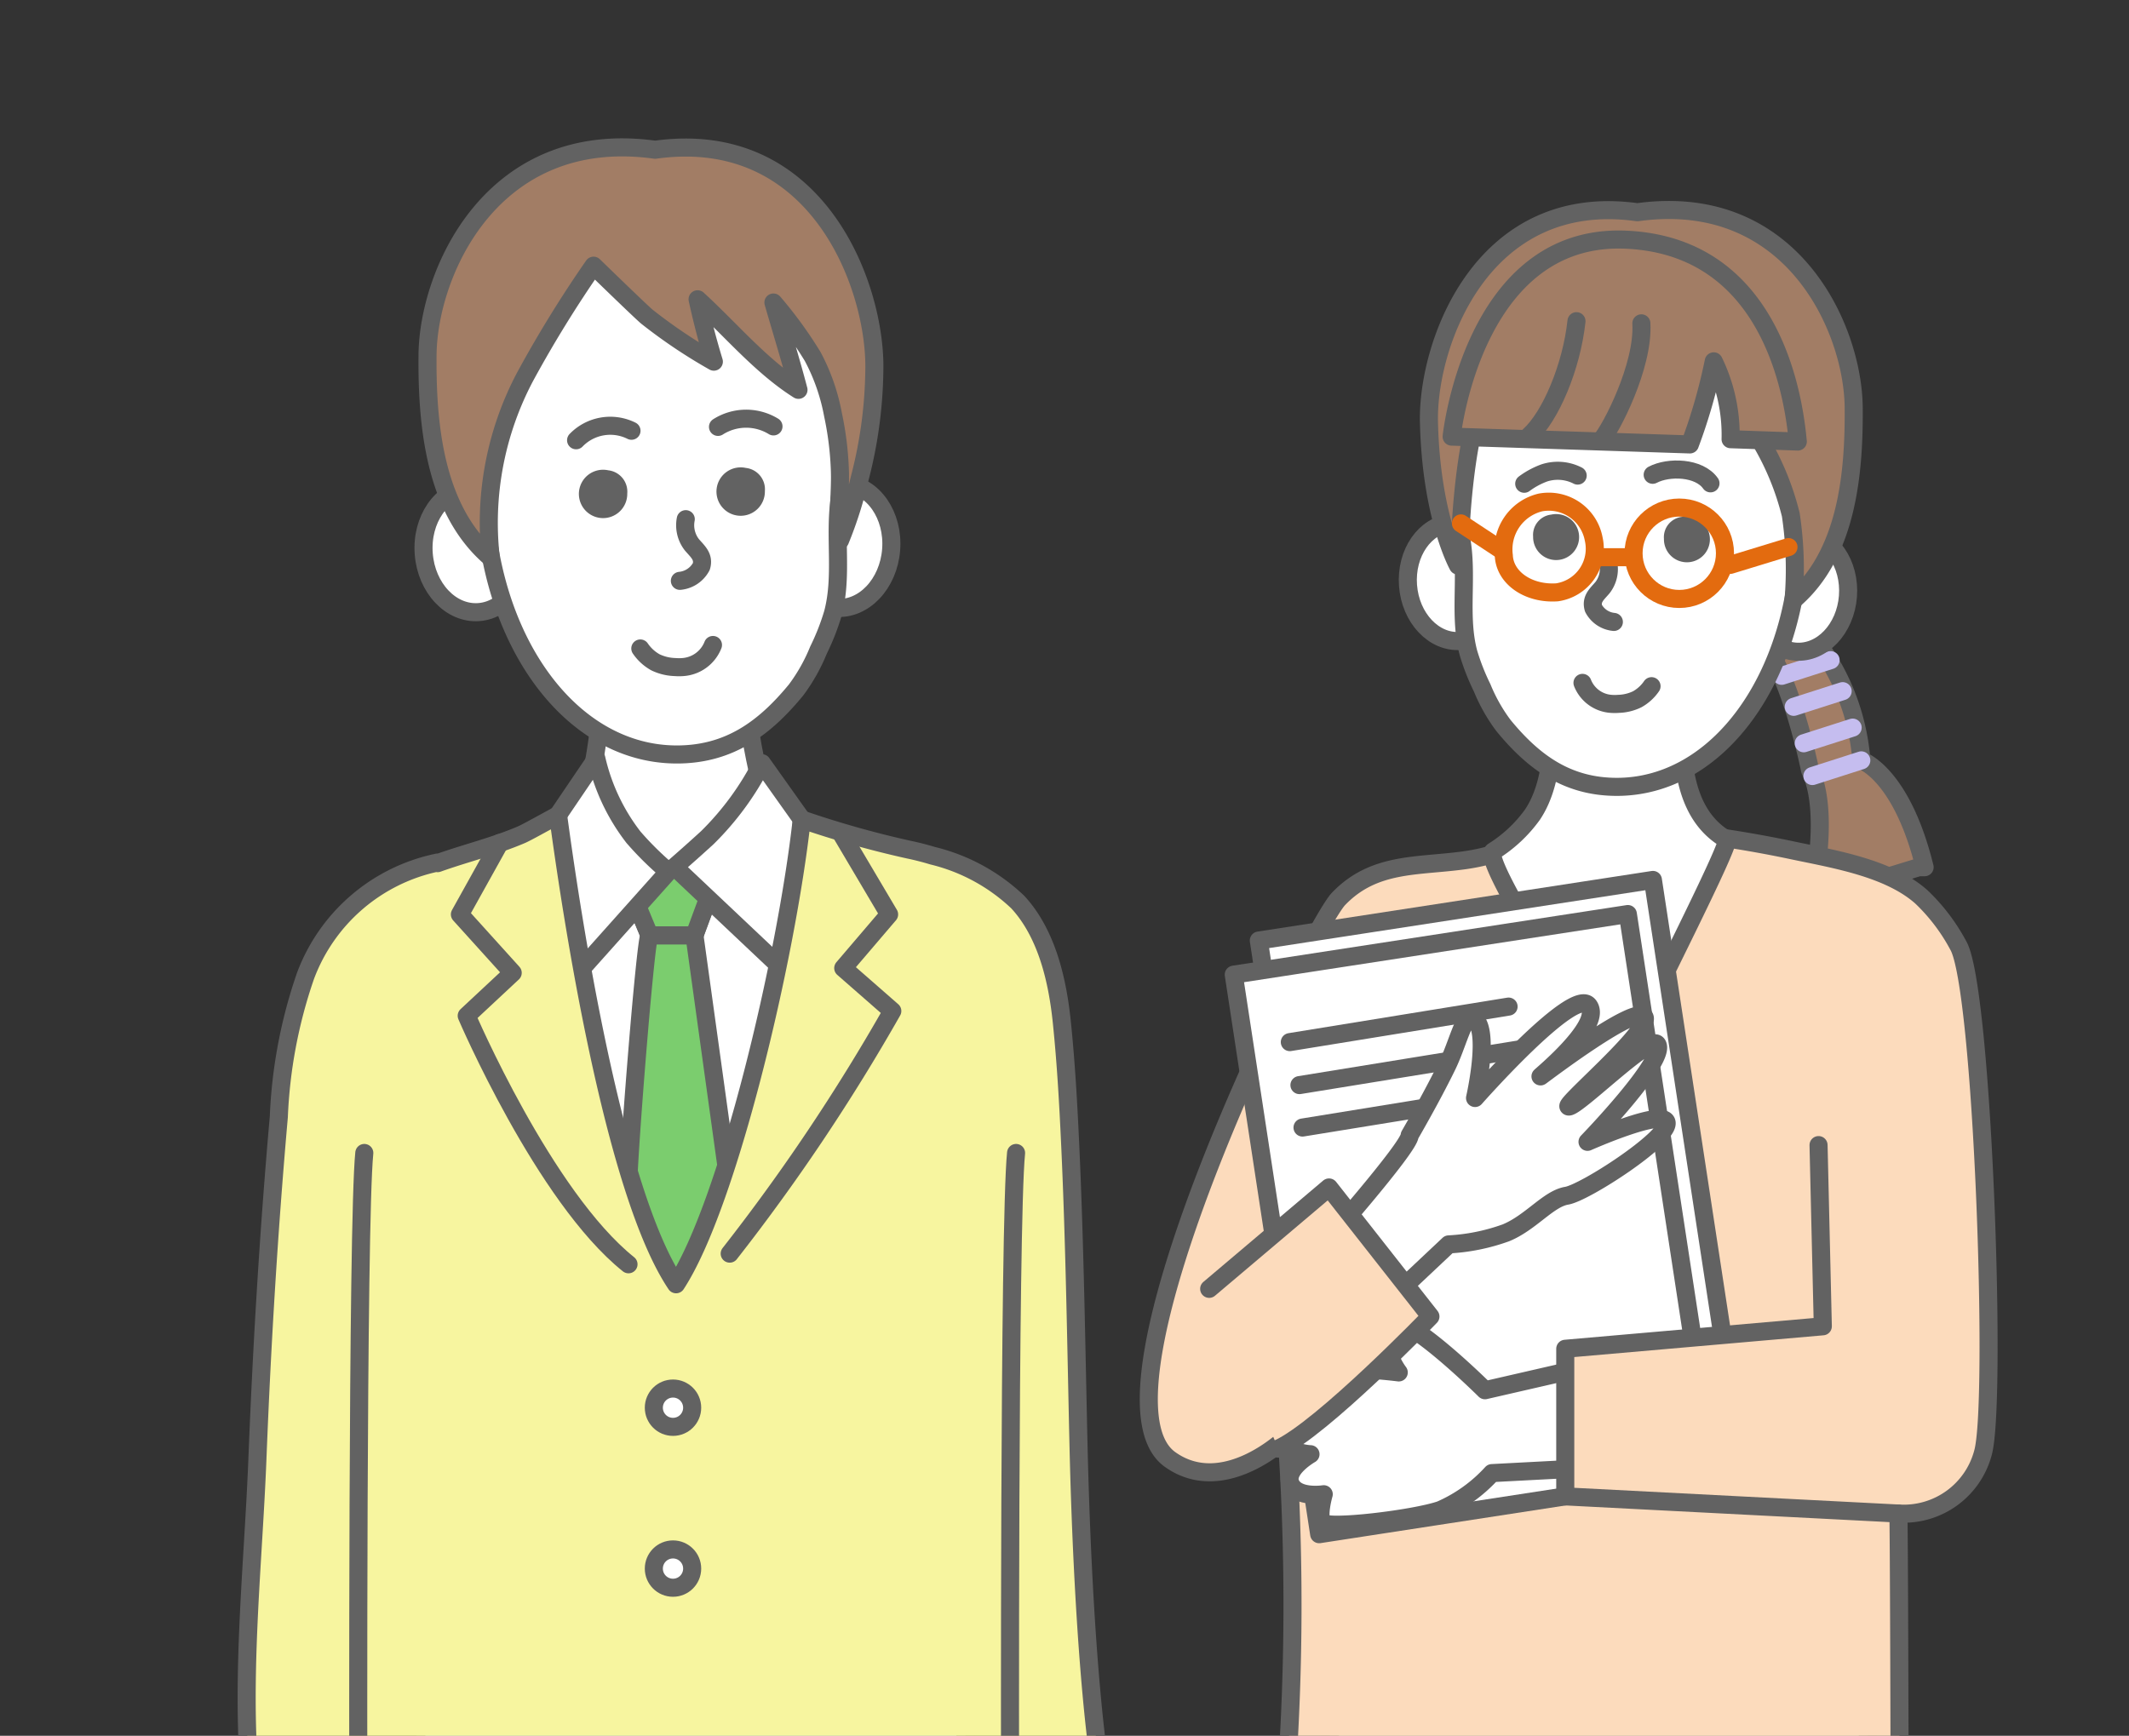 <svg xmlns="http://www.w3.org/2000/svg" xmlns:xlink="http://www.w3.org/1999/xlink" width="117.851" height="96.108" viewBox="0 0 117.851 96.108">
  <rect x="0" y="0" width="117.851" height="96.108" fill="#333333" stroke="none"/>
  <defs>
    <clipPath id="clip-path">
      <rect id="長方形_82" data-name="長方形 82" width="117.851" height="96.108" transform="translate(127.134 1517.398)" fill="none"/>
    </clipPath>
  </defs>
  <g id="グループ_141" data-name="グループ 141" transform="translate(-127.134 -1517.398)">
    <g id="グループ_140" data-name="グループ 140">
      <g id="グループ_139" data-name="グループ 139" clip-path="url(#clip-path)">
        <g id="グループ_138" data-name="グループ 138">
          <path id="パス_158" data-name="パス 158" d="M168.594,1556.969l-8.269.283c-.081,1.6-1.066,7.07-2.235,8.691.4,5.816,3.888,20.636,6.467,23.832,0,0,6.5-11.652,6.787-23.756C169.628,1564.247,168.4,1557.005,168.594,1556.969Z" fill="#fff" stroke="#626262" stroke-linecap="round" stroke-linejoin="round" stroke-width="1"/>
          <g id="グループ_133" data-name="グループ 133">
            <path id="パス_159" data-name="パス 159" d="M161.559,1565.51h5.373l-1.357,3.676h-2.489Z" fill="#7bcd6e" stroke="#626262" stroke-miterlimit="10" stroke-width="1"/>
            <path id="パス_160" data-name="パス 160" d="M163.086,1569.186c-.226.057-1.329,14.129-1.159,14.129a55.2,55.2,0,0,1,2.347,6.9c-.17,0,3.252-6.947,3.252-6.947l-1.951-14.08Z" fill="#7bcd6e" stroke="#626262" stroke-miterlimit="10" stroke-width="1"/>
            <path id="パス_161" data-name="パス 161" d="M161.559,1565.51h5.373l-1.357,3.676h-2.489Z" fill="#7bcd6e" stroke="#626262" stroke-linecap="round" stroke-linejoin="round" stroke-width="1"/>
          </g>
          <path id="パス_162" data-name="パス 162" d="M165.448,1624.5l1.507,11.346H182s-.867-11.062-1.625-26.163H150.326c-.187,8.173-1.691,26.164-1.691,26.164h15.718Z" fill="#adc1ed" stroke="#626262" stroke-linecap="round" stroke-linejoin="round" stroke-width="1"/>
          <g id="グループ_134" data-name="グループ 134">
            <path id="パス_163" data-name="パス 163" d="M187.116,1618.31a53.015,53.015,0,0,0,1.585,5.907,18.416,18.416,0,0,1,.951,3.62,5.611,5.611,0,0,1-.609,3.915,4.494,4.494,0,0,1-2.106,1.834,6.106,6.106,0,0,1-3.121.082c-.543-.059-1.372-.094-1.482-.748a1.239,1.239,0,0,1,.752-1.238,8.7,8.7,0,0,1,2.521-.256,1.294,1.294,0,0,0,.524-.149c1.2-.73.064-3.626-.326-4.64.046,1.438.26,3.019-.512,4.294-.236.388-.619.778-1.069.711a.932.932,0,0,1-.692-.7,3.364,3.364,0,0,1-.051-1.037,6.606,6.606,0,0,0-.36-2.862,9.225,9.225,0,0,1-.824-2.285,20.761,20.761,0,0,1,.158-5.39c.043-.887.032-2.282.032-2.282" fill="#fff" stroke="#626262" stroke-linecap="round" stroke-linejoin="round" stroke-width="1"/>
            <path id="パス_164" data-name="パス 164" d="M185.8,1626.415a17.343,17.343,0,0,0,.455-1.913" fill="#fff" stroke="#626262" stroke-linecap="round" stroke-linejoin="round" stroke-width="1"/>
          </g>
          <path id="パス_165" data-name="パス 165" d="M187.577,1616.321c.076.113.226,3.28.226,3.28s-7.767.717-7.692.717-.188-3.771-.188-3.771" fill="#fff" stroke="#626262" stroke-linecap="round" stroke-linejoin="round" stroke-width="1"/>
          <path id="パス_166" data-name="パス 166" d="M160.145,1559.4a11.152,11.152,0,0,0,2.055,4.355,17.357,17.357,0,0,0,1.933,1.905l-5.628,6.3-.651-9.182Z" fill="#fff" stroke="#626262" stroke-linecap="round" stroke-linejoin="round" stroke-width="1"/>
          <path id="パス_167" data-name="パス 167" d="M169.308,1559.656a15.958,15.958,0,0,1-3.017,4.119c-.924.847-1.819,1.622-1.819,1.622l6.646,6.278.4-8.908Z" fill="#fff" stroke="#626262" stroke-linecap="round" stroke-linejoin="round" stroke-width="1"/>
          <path id="合体_1" data-name="合体 1" d="M166.763,1622.863c-1.31-.287-2.036-5.911-2.036-5.911s-1.188,5.6-2.744,5.967-15.469,0-15.469,0,.043-1.89.105-4.86c-.242-.055-.487-.111-.734-.165a43.667,43.667,0,0,0-4.74-.364c-.817-6.195-.008-13.094.238-19.345.248-6.322.629-12.643,1.185-18.946a27.242,27.242,0,0,1,1.474-7.8,9.953,9.953,0,0,1,7.317-6.284v.034c1.526-.548,3.136-.931,4.63-1.571.307-.132,1.183-.627,2.038-1.086.725,5.407,3.053,20.8,6.531,25.973,2.885-4.412,6.108-18.071,6.957-25.735a54.484,54.484,0,0,0,5.9,1.665q.676.14,1.336.34h0a10.387,10.387,0,0,1,4.722,2.57c1.611,1.743,2.2,4.341,2.437,6.634s.363,4.577.468,6.867c.252,5.494.329,10.992.455,16.488.227,9.761.891,17.1,1.542,19.847l-5.194.341c.316,3.1.546,5.119.546,5.119a72.454,72.454,0,0,1-9.995.622A44.028,44.028,0,0,1,166.763,1622.863Z" fill="#f7f59f" stroke="#626262" stroke-linecap="round" stroke-linejoin="round" stroke-width="1"/>
          <path id="パス_171" data-name="パス 171" d="M173.763,1563.656l2.587,4.371L173.812,1571l2.715,2.376a109.431,109.431,0,0,1-9,13.433" fill="none" stroke="#626262" stroke-linecap="round" stroke-linejoin="round" stroke-width="1"/>
          <circle id="楕円形_19" data-name="楕円形 19" cx="1.061" cy="1.061" r="1.061" transform="translate(163.327 1594.279)" fill="#fff" stroke="#626262" stroke-linecap="round" stroke-linejoin="round" stroke-width="1"/>
          <circle id="楕円形_20" data-name="楕円形 20" cx="1.061" cy="1.061" r="1.061" transform="translate(163.327 1603.187)" fill="#fff" stroke="#626262" stroke-linecap="round" stroke-linejoin="round" stroke-width="1"/>
          <path id="パス_172" data-name="パス 172" d="M154.792,1564.073l-2.2,3.954,2.923,3.235-2.546,2.376s4.289,10.028,8.956,13.761" fill="none" stroke="#626262" stroke-linecap="round" stroke-linejoin="round" stroke-width="1"/>
          <path id="パス_173" data-name="パス 173" d="M183.046,1617.084s-.066-31.924.333-35.848" fill="none" stroke="#626262" stroke-linecap="round" stroke-linejoin="round" stroke-width="1"/>
          <path id="パス_174" data-name="パス 174" d="M146.968,1617.084s-.067-31.924.332-35.848" fill="none" stroke="#626262" stroke-linecap="round" stroke-linejoin="round" stroke-width="1"/>
          <g id="グループ_137" data-name="グループ 137">
            <g id="グループ_136" data-name="グループ 136">
              <g id="グループ_135" data-name="グループ 135">
                <path id="パス_175" data-name="パス 175" d="M226.671,1551.752a12.505,12.505,0,0,1,3.5,7.746s2.219.711,3.5,5.916h-.323l-5.97,1.829s1.135-4.787-.049-7.208c0,0-1.135-5.687-2.856-7.335Z" fill="#a27d65" stroke="#626262" stroke-linecap="round" stroke-linejoin="round" stroke-width="1"/>
              </g>
              <line id="線_54" data-name="線 54" x1="2.708" y2="0.868" transform="translate(227.459 1559.498)" fill="none" stroke="#c5bdef" stroke-linecap="round" stroke-linejoin="round" stroke-width="1"/>
              <line id="線_55" data-name="線 55" x1="2.708" y2="0.868" transform="translate(226.98 1557.684)" fill="none" stroke="#c5bdef" stroke-linecap="round" stroke-linejoin="round" stroke-width="1"/>
              <line id="線_56" data-name="線 56" x1="2.708" y2="0.868" transform="translate(226.427 1555.666)" fill="none" stroke="#c5bdef" stroke-linecap="round" stroke-linejoin="round" stroke-width="1"/>
              <line id="線_57" data-name="線 57" x1="2.708" y2="0.868" transform="translate(225.759 1553.949)" fill="none" stroke="#c5bdef" stroke-linecap="round" stroke-linejoin="round" stroke-width="1"/>
            </g>
            <path id="パス_176" data-name="パス 176" d="M230.272,1612c.187.255,2.533,18.156,3.283,23.247h-36.5s2.819-16.714,4.039-23.756Z" fill="#b4b4b5" stroke="#626262" stroke-linecap="round" stroke-linejoin="round" stroke-width="1"/>
            <path id="パス_177" data-name="パス 177" d="M198.363,1596.967a136.121,136.121,0,0,1-.034,19.069c-.244.489,33.958,0,33.958,0s-.032-14.833-.072-14.837a4.537,4.537,0,0,0,4.7-3.414c.761-2.963-.03-25.688-1.377-28.033a10.605,10.605,0,0,0-2.037-2.687c-1.806-1.615-4.855-2.1-7.159-2.587a65.215,65.215,0,0,0-10.643-1.345c-4.281,0-3.975,1.406-7.523,1.9-2.591.357-4.988.087-6.95,2.137-1.471,1.537-14.4,27.4-9.327,31.034C194.9,1600.351,198.363,1596.967,198.363,1596.967Z" fill="#fcdbbc" stroke="#626262" stroke-linecap="round" stroke-linejoin="round" stroke-width="1"/>
            <path id="パス_178" data-name="パス 178" d="M211.966,1562.5c1.366-2.042,1.174-5.284.929-7.642l7.409.283c.085,1.866-.82,6.872,2.4,8.738.425-.085-4.327,9.163-6.023,12.811-.8-1.25-7.653-11.717-6.881-12.159A7.7,7.7,0,0,0,211.966,1562.5Z" fill="#fff" stroke="#626262" stroke-linecap="round" stroke-linejoin="round" stroke-width="1"/>
            <ellipse id="楕円形_21" data-name="楕円形 21" cx="2.661" cy="3.277" rx="2.661" ry="3.277" transform="translate(204.826 1546.552) rotate(-4.352)" fill="#fff" stroke="#626262" stroke-linecap="round" stroke-linejoin="round" stroke-width="1"/>
            <ellipse id="楕円形_22" data-name="楕円形 22" cx="3.277" cy="2.661" rx="3.277" ry="2.661" transform="matrix(0.076, -0.997, 0.997, 0.076, 223.872, 1553.276)" fill="#fff" stroke="#626262" stroke-linecap="round" stroke-linejoin="round" stroke-width="1"/>
            <path id="パス_179" data-name="パス 179" d="M210.36,1557.571c1.662,2.024,3.524,3.394,6.272,3.394,5.6,0,9.987-6.024,10.142-13.914.039-1.977.307-4.418-.181-6.137-1.5-5.29-5.734-8.456-9.961-8.456a10.1,10.1,0,0,0-7.6,3.775,10.52,10.52,0,0,0-2.38,4.426c-.317,1.824.683,3.818,1.135,5.538a11.345,11.345,0,0,1,.286,1.378c.269,1.981-.171,4.042.347,5.974a12.343,12.343,0,0,0,.759,1.933A9.371,9.371,0,0,0,210.36,1557.571Z" fill="#fff" stroke="#626262" stroke-linecap="round" stroke-linejoin="round" stroke-width="1"/>
            <path id="パス_180" data-name="パス 180" d="M217.77,1529.149c8.568-1.188,11.935,6.447,11.975,10.8.033,3.665-.372,8.136-3.329,10.667a20.27,20.27,0,0,0-.152-4.716,15.083,15.083,0,0,0-1.681-4.1c-1.14-2.2-2.22-4.482-3.576-6.556a3.585,3.585,0,0,1-2.992,1.619,18.415,18.415,0,0,1-4.922-1.961c-.106-.269-2.1,2.279-3.521,3.981-1.478,1.768-1.73,9.829-1.551,8.543a3.005,3.005,0,0,0-.179,1.286c-.027-.048-1.484-2.7-1.608-7.929C206.13,1536.435,209.176,1527.95,217.77,1529.149Z" fill="#a27d65" stroke="#626262" stroke-linecap="round" stroke-linejoin="round" stroke-width="1"/>
            <path id="パス_181" data-name="パス 181" d="M217.137,1530.669c7.109.311,9.113,6.822,9.514,11.176l-3.72-.129a9.305,9.305,0,0,0-.933-4.311,30.564,30.564,0,0,1-1.321,4.6l-13.187-.432S208.667,1530.3,217.137,1530.669Z" fill="#a27d65" stroke="#626262" stroke-linecap="round" stroke-linejoin="round" stroke-width="1"/>
            <path id="パス_182" data-name="パス 182" d="M217.992,1535.3c.137,2.384-1.7,5.87-2.206,6.443" fill="none" stroke="#626262" stroke-linecap="round" stroke-linejoin="round" stroke-width="1"/>
            <path id="パス_183" data-name="パス 183" d="M214.4,1535.181c-.272,2.536-1.44,5.288-2.613,6.34" fill="none" stroke="#626262" stroke-linecap="round" stroke-linejoin="round" stroke-width="1"/>
            <path id="パス_184" data-name="パス 184" d="M220.242,1546.016a1.272,1.272,0,1,1-1,1.22A1.131,1.131,0,0,1,220.242,1546.016Z" fill="#626262"/>
            <path id="パス_185" data-name="パス 185" d="M213,1545.891a1.273,1.273,0,1,1-1,1.22A1.13,1.13,0,0,1,213,1545.891Z" fill="#626262"/>
            <path id="パス_186" data-name="パス 186" d="M214.733,1555.208a1.838,1.838,0,0,0,1.573,1.161,2.669,2.669,0,0,0,.419,0,2.532,2.532,0,0,0,1.035-.252,2.335,2.335,0,0,0,.795-.726" fill="none" stroke="#626262" stroke-linecap="round" stroke-linejoin="round" stroke-width="1"/>
            <path id="パス_187" data-name="パス 187" d="M216.163,1548.588a1.672,1.672,0,0,1-.321,1.344c-.3.356-.655.625-.5,1.148a1.43,1.43,0,0,0,1.127.753" fill="none" stroke="#626262" stroke-linecap="round" stroke-linejoin="round" stroke-width="1"/>
            <path id="パス_188" data-name="パス 188" d="M211.508,1544.182a4.393,4.393,0,0,1,1.112-.6,2.417,2.417,0,0,1,1.846.148" fill="none" stroke="#626262" stroke-linecap="round" stroke-linejoin="round" stroke-width="1"/>
            <path id="パス_189" data-name="パス 189" d="M218.618,1543.686c.883-.465,2.571-.42,3.2.474" fill="none" stroke="#626262" stroke-linecap="round" stroke-linejoin="round" stroke-width="1"/>
            <path id="パス_190" data-name="パス 190" d="M223.359,1597.1l-21.815,3.355-4.728-30.982,21.815-3.355Z" fill="#fff" stroke="#626262" stroke-linecap="round" stroke-linejoin="round" stroke-width="1"/>
            <path id="パス_191" data-name="パス 191" d="M221.972,1598.989l-21.815,3.355-4.728-30.982,21.815-3.355Z" fill="#fff" stroke="#626262" stroke-linecap="round" stroke-linejoin="round" stroke-width="1"/>
            <path id="パス_192" data-name="パス 192" d="M209.335,1594.373s-5.109-5.081-5.486-3.573a3.761,3.761,0,0,0,.713,2.587s-5.375-.7-5.864.5,1.466,1.611,1.466,1.611-1.678.558-1.8,1.465,1.313.952,1.313.952-1.466.836-1.1,1.642,1.833.574,1.833.574-.334,1.149-.089,1.552,5.083-.177,6.549-.68a8.386,8.386,0,0,0,2.849-2.042l7-.367-.943-5.7Z" fill="#fff" stroke="#626262" stroke-linecap="round" stroke-linejoin="round" stroke-width="1"/>
            <path id="パス_193" data-name="パス 193" d="M232.215,1601.2l-18.436-.95v-8.173l14.257-1.244L227.8,1580.8" fill="#fcdbbc" stroke="#626262" stroke-linecap="round" stroke-linejoin="round" stroke-width="1"/>
            <line id="線_58" data-name="線 58" y1="1.967" x2="12.11" transform="translate(198.532 1573.131)" fill="#fff" stroke="#626262" stroke-linecap="round" stroke-linejoin="round" stroke-width="1"/>
            <line id="線_59" data-name="線 59" y1="1.967" x2="12.11" transform="translate(199.065 1575.511)" fill="#fff" stroke="#626262" stroke-linecap="round" stroke-linejoin="round" stroke-width="1"/>
            <line id="線_60" data-name="線 60" y1="1.967" x2="12.11" transform="translate(199.235 1577.861)" fill="#fff" stroke="#626262" stroke-linecap="round" stroke-linejoin="round" stroke-width="1"/>
            <path id="パス_194" data-name="パス 194" d="M205.167,1580.256s1.2-2.06,2.067-3.84c.588-1.206.928-2.819,1.368-2.683,1.124.348.183,4.459.183,4.459s5.49-6.227,6.3-5.111-3.024,4.17-2.652,3.9,5.318-4.022,5.732-3.273-4.794,5.107-4.162,4.954,4.519-4.026,4.873-3.437c.522.866-3.864,5.394-3.864,5.394s4.344-1.928,4.38-1.036-4.52,3.851-5.534,4.02-1.982,1.486-3.364,2.054a10.979,10.979,0,0,1-3.165.641l-4.161,3.916-2.978-3.656S205.193,1580.894,205.167,1580.256Z" fill="#fff" stroke="#626262" stroke-linecap="round" stroke-linejoin="round" stroke-width="1"/>
            <path id="パス_195" data-name="パス 195" d="M194.068,1588.759l6.634-5.614,5.614,7.145s-6,6.209-8.42,7.315" fill="#fcdbbc" stroke="#626262" stroke-linecap="round" stroke-linejoin="round" stroke-width="1"/>
          </g>
          <ellipse id="楕円形_23" data-name="楕円形 23" cx="3.449" cy="2.8" rx="3.449" ry="2.8" transform="translate(170.618 1550.841) rotate(-85.648)" fill="#fff" stroke="#626262" stroke-linecap="round" stroke-linejoin="round" stroke-width="1"/>
          <ellipse id="楕円形_24" data-name="楕円形 24" cx="2.8" cy="3.449" rx="2.8" ry="3.449" transform="matrix(0.997, -0.076, 0.076, 0.997, 150.328, 1544.624)" fill="#fff" stroke="#626262" stroke-linecap="round" stroke-linejoin="round" stroke-width="1"/>
          <path id="パス_196" data-name="パス 196" d="M171.2,1555.6c-1.75,2.131-3.708,3.572-6.6,3.572-5.894,0-10.51-6.339-10.673-14.642-.04-2.08-.322-4.648.191-6.458,1.578-5.566,6.034-8.9,10.482-8.9a10.633,10.633,0,0,1,8,3.973,11.068,11.068,0,0,1,2.5,4.657c.334,1.92-.719,4.017-1.195,5.828a12.129,12.129,0,0,0-.3,1.449c-.284,2.086.18,4.254-.366,6.287a12.964,12.964,0,0,1-.8,2.034A9.854,9.854,0,0,1,171.2,1555.6Z" fill="#fff" stroke="#626262" stroke-linecap="round" stroke-linejoin="round" stroke-width="1"/>
          <path id="パス_197" data-name="パス 197" d="M163.4,1525.689c-9.017-1.25-12.56,6.783-12.6,11.368-.035,3.855.391,8.56,3.5,11.223a17.288,17.288,0,0,1,1.914-10.047,66.1,66.1,0,0,1,3.777-6.124s2.683,2.611,2.969,2.836a28.835,28.835,0,0,0,3.689,2.477q-.519-1.707-.9-3.453c1.806,1.651,3.515,3.708,5.585,5.013-.426-1.621-.923-3.224-1.387-4.834a22.992,22.992,0,0,1,2.171,2.985,11.105,11.105,0,0,1,1.125,3.216,17.46,17.46,0,0,1,.376,2.935c.067,1.319-.159,2.736.017,4.032a21.916,21.916,0,0,0,1.076-3.388,24.772,24.772,0,0,0,.82-5.99C175.651,1533.355,172.446,1524.427,163.4,1525.689Z" fill="#a27d65" stroke="#626262" stroke-linecap="round" stroke-linejoin="round" stroke-width="1"/>
          <path id="パス_198" data-name="パス 198" d="M160.8,1543.437a1.339,1.339,0,1,0,1.056,1.284A1.19,1.19,0,0,0,160.8,1543.437Z" fill="#626262"/>
          <path id="パス_199" data-name="パス 199" d="M168.418,1543.306a1.34,1.34,0,1,0,1.056,1.284A1.19,1.19,0,0,0,168.418,1543.306Z" fill="#626262"/>
          <path id="パス_200" data-name="パス 200" d="M166.6,1553.11a1.934,1.934,0,0,1-1.655,1.222,2.714,2.714,0,0,1-.441,0,2.68,2.68,0,0,1-1.09-.264,2.459,2.459,0,0,1-.835-.765" fill="none" stroke="#626262" stroke-linecap="round" stroke-linejoin="round" stroke-width="1"/>
          <path id="パス_201" data-name="パス 201" d="M165.094,1546.144a1.756,1.756,0,0,0,.337,1.414c.317.375.689.658.524,1.208a1.5,1.5,0,0,1-1.186.792" fill="none" stroke="#626262" stroke-linecap="round" stroke-linejoin="round" stroke-width="1"/>
          <path id="パス_202" data-name="パス 202" d="M169.95,1541.007a2.9,2.9,0,0,0-3.071.027" fill="none" stroke="#626262" stroke-linecap="round" stroke-linejoin="round" stroke-width="1"/>
          <path id="パス_203" data-name="パス 203" d="M162.09,1541.248a2.632,2.632,0,0,0-3.066.526" fill="none" stroke="#626262" stroke-linecap="round" stroke-linejoin="round" stroke-width="1"/>
        </g>
      </g>
    </g>
    <path id="パス_204" data-name="パス 204" d="M215.355,1547.25a2.438,2.438,0,0,1-2.032,2.944c-1.58.107-2.89-.8-2.945-2.032a2.672,2.672,0,0,1,2.033-2.945A2.53,2.53,0,0,1,215.355,1547.25Z" fill="none" stroke="#e36b0f" stroke-miterlimit="10" stroke-width="1"/>
    <circle id="楕円形_25" data-name="楕円形 25" cx="2.53" cy="2.53" r="2.53" transform="translate(217.56 1545.501)" fill="none" stroke="#e36b0f" stroke-miterlimit="10" stroke-width="1"/>
    <line id="線_61" data-name="線 61" y1="0.003" x2="2.178" transform="translate(215.396 1548.248)" fill="none" stroke="#e36b0f" stroke-miterlimit="10" stroke-width="1"/>
    <line id="線_62" data-name="線 62" y1="0.986" x2="3.223" transform="translate(222.913 1547.689)" fill="none" stroke="#e36b0f" stroke-linecap="round" stroke-linejoin="round" stroke-width="1"/>
    <line id="線_63" data-name="線 63" x1="2.333" y1="1.537" transform="translate(208.004 1546.378)" fill="none" stroke="#e36b0f" stroke-linecap="round" stroke-linejoin="round" stroke-width="1"/>
  </g>
</svg>
